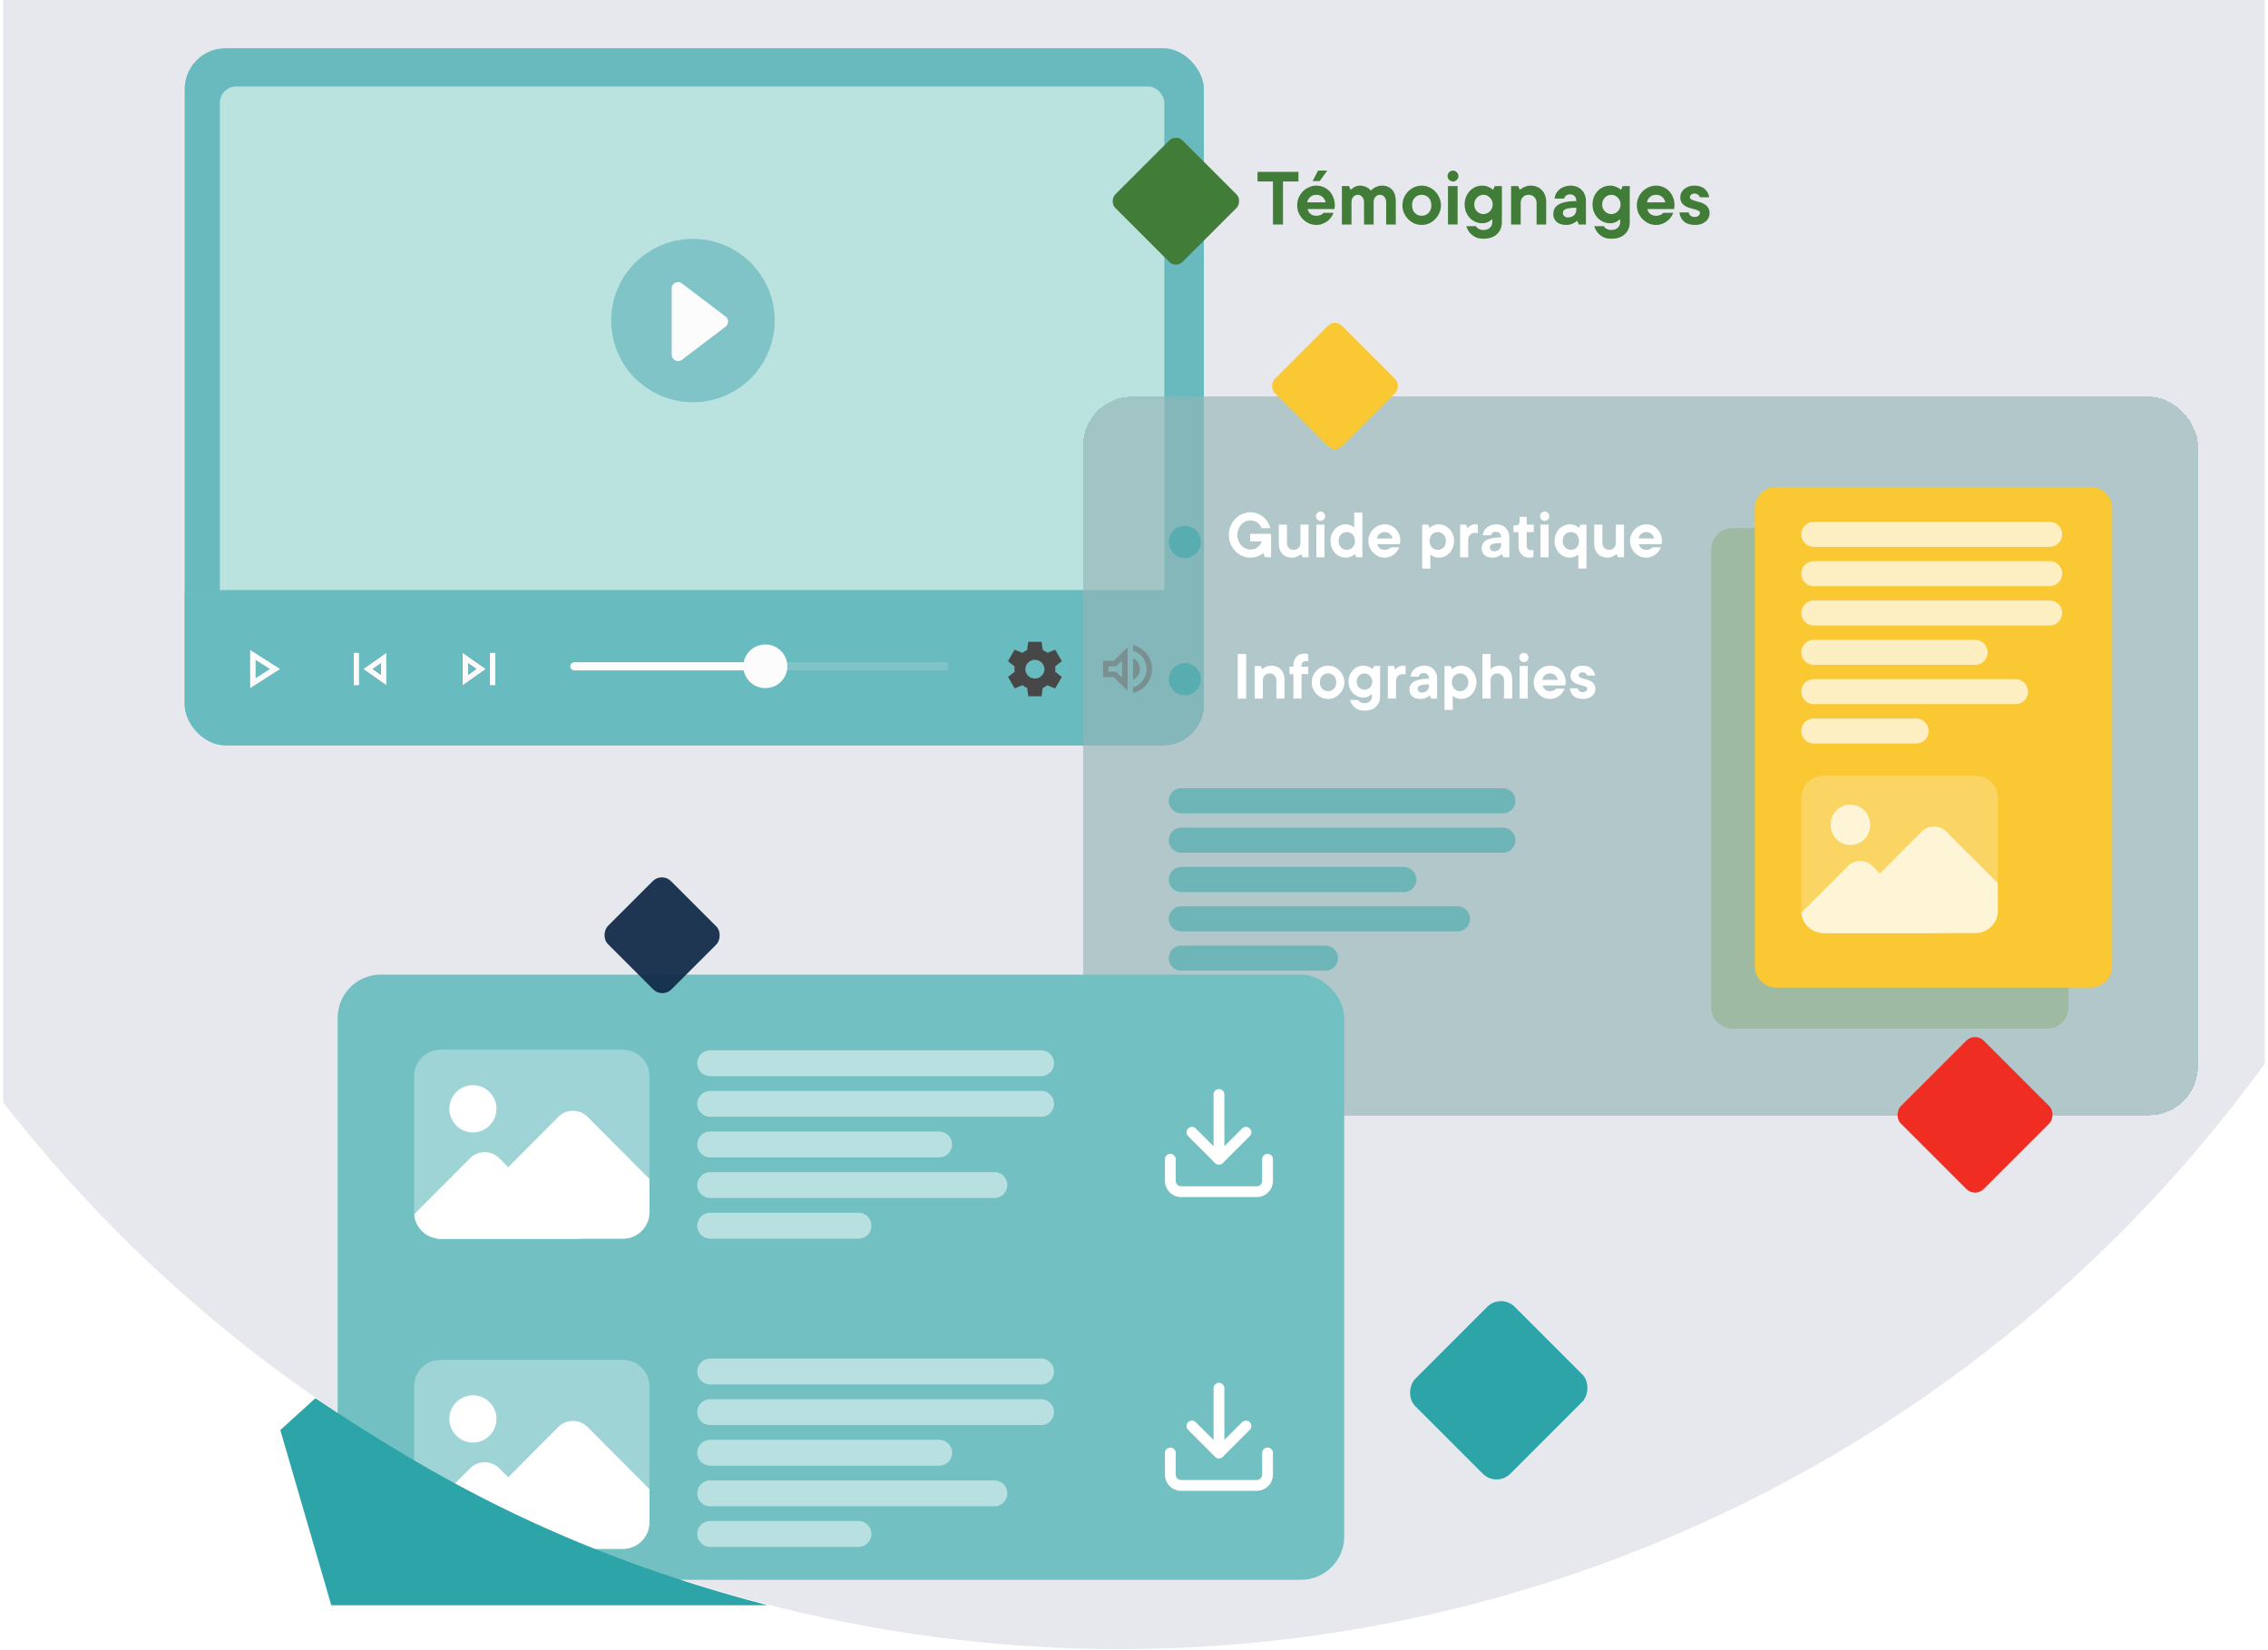 <svg width="356" height="259" viewBox="0 0 356 259" fill="none" xmlns="http://www.w3.org/2000/svg"><g clip-path="url(#a)"><ellipse cx="175.706" cy="34.629" rx="222.706" ry="224.256" fill="#E7E8EE"/><g clip-path="url(#b)" opacity=".88"><rect x="29" y="7.58" width="159.965" height="109.416" rx="6.399" fill="#73C0C3"/><rect x="29" y="7.58" width="159.965" height="109.416" rx="6.399" fill="#2DA4A8" fill-opacity=".4"/><rect x="34.508" y="13.572" width="148.256" height="87.384" rx="2.559" fill="#B4E1DC"/><path d="M29 92.634h159.965v24.362H29V92.634Z" fill="#57B5B8"/><path d="M173.141 103.746v2.565h1.71l2.139 2.137v-6.839l-2.139 2.137h-1.71Zm2.994-.072v2.709l-.929-.927h-1.21v-.855h1.21l.929-.927Zm2.78 1.355c0-.757-.437-1.407-1.07-1.723v3.441a1.913 1.913 0 0 0 1.07-1.718Zm-1.07-3.749v.881a2.993 2.993 0 0 1 0 5.735v.881a3.845 3.845 0 0 0 0-7.497Zm-12.218 4.172-.005.008c.018-.141.035-.286.035-.431 0-.146-.013-.283-.03-.424l.004.009 1.044-.821-1.04-1.803-1.227.496.004.004a3.306 3.306 0 0 0-.731-.428h.004l-.197-1.307h-2.083l-.188 1.312h.004a3.264 3.264 0 0 0-.731.427l.004-.004-1.232-.5-1.043 1.803 1.043.821.005-.009a2.936 2.936 0 0 0 .004.855l-.004-.008-.899.705-.141.111 1.04 1.795 1.231-.491-.008-.017c.227.175.47.32.74.431h-.013l.192 1.317h2.075s.013-.077.026-.18l.162-1.132h-.004a3.34 3.34 0 0 0 .74-.432l-.009.017 1.232.491 1.039-1.795s-.06-.051-.141-.111l-.902-.709Zm-3.182 1.072a1.498 1.498 0 0 1-1.497-1.495 1.498 1.498 0 0 1 2.994 0c0 .824-.672 1.495-1.497 1.495Z" fill="#323232"/><path d="M55.516 102.464h.855v5.129h-.855v-5.129Zm1.497 2.565 3.635 2.564v-5.129l-3.635 2.565Zm2.78.914-1.296-.914 1.296-.915v1.829Zm12.832 1.651 3.636-2.565-3.636-2.564v5.129Zm.855-3.479 1.296.914-1.296.915v-1.829Zm3.422-1.65h.856v5.129h-.856v-5.129Z" fill="#0F2846"/><path d="M55.516 102.464h.855v5.129h-.855v-5.129Zm1.497 2.565 3.635 2.564v-5.129l-3.635 2.565Zm2.78.914-1.296-.914 1.296-.915v1.829Zm12.832 1.651 3.636-2.565-3.636-2.564v5.129Zm.855-3.479 1.296.914-1.296.915v-1.829Zm3.422-1.65h.856v5.129h-.856v-5.129Z" fill="#fff"/><path d="M121.6 50.32c0 7.082-5.744 12.823-12.831 12.823s-12.832-5.74-12.832-12.822c0-7.082 5.745-12.822 12.832-12.822 7.087 0 12.831 5.74 12.831 12.822Z" fill="#73C0C3"/><path d="M113.886 49.691a.998.998 0 0 1 0 1.591l-6.846 5.197a1 1 0 0 1-1.604-.795V45.29a1 1 0 0 1 1.604-.796l6.846 5.197Zm-73.765 53.901 2.254 1.436-2.254 1.436v-2.872Zm-.855-1.555v5.983l4.705-2.992-4.705-2.991Z" fill="#fff"/><path fill-rule="evenodd" clip-rule="evenodd" d="M89.523 104.601c0-.354.288-.641.642-.641h58.597v1.282H90.165a.641.641 0 0 1-.642-.641Z" fill="#73C0C3"/><path fill-rule="evenodd" clip-rule="evenodd" d="M116.743 103.96H90.165a.641.641 0 1 0 0 1.282h26.578a3.424 3.424 0 0 0 3.362 2.779 3.42 3.42 0 1 0 0-6.839 3.422 3.422 0 0 0-3.362 2.778Z" fill="#fff"/></g><g filter="url(#c)"><rect x="170" y="61" width="175" height="112.829" rx="7.675" fill="#94B6B7" fill-opacity=".65" shape-rendering="crispEdges"/><path opacity=".5" d="M268.594 84.993a3.366 3.366 0 0 1 3.365-3.368h49.359a3.366 3.366 0 0 1 3.365 3.368v71.852a3.366 3.366 0 0 1-3.365 3.368h-49.359a3.366 3.366 0 0 1-3.365-3.368V84.993Z" fill="#8CAF7D"/><path d="M275.445 78.547a3.367 3.367 0 0 1 3.366-3.368h49.359a3.367 3.367 0 0 1 3.365 3.368V150.4a3.367 3.367 0 0 1-3.365 3.368h-49.359a3.367 3.367 0 0 1-3.366-3.368V78.547Z" fill="#FAC832"/><path d="M282.742 82.612c0-1.085.879-1.964 1.963-1.964h37.02a1.964 1.964 0 0 1 0 3.929h-37.02a1.964 1.964 0 0 1-1.963-1.965Zm0 6.175c0-1.085.879-1.964 1.963-1.964h37.02a1.964 1.964 0 0 1 0 3.929h-37.02a1.964 1.964 0 0 1-1.963-1.965Zm0 6.175c0-1.085.879-1.965 1.963-1.965h37.02a1.964 1.964 0 0 1 0 3.93h-37.02a1.964 1.964 0 0 1-1.963-1.965Zm0 6.175c0-1.085.879-1.965 1.963-1.965h25.321a1.964 1.964 0 0 1 0 3.929h-25.321a1.963 1.963 0 0 1-1.963-1.964Zm0 6.174c0-1.085.879-1.965 1.963-1.965h31.658a1.964 1.964 0 0 1 0 3.93h-31.658a1.964 1.964 0 0 1-1.963-1.965Zm0 6.175c0-1.085.879-1.965 1.963-1.965h16.059c1.085 0 1.963.88 1.963 1.965a1.964 1.964 0 0 1-1.963 1.965h-16.059a1.964 1.964 0 0 1-1.963-1.965Z" opacity=".7" fill="#fff"/><path d="M183.461 124.45c0-1.085.879-1.964 1.963-1.964h50.481a1.963 1.963 0 0 1 0 3.929h-50.481a1.964 1.964 0 0 1-1.963-1.965Zm0 6.176c0-1.086.879-1.965 1.963-1.965h50.481a1.964 1.964 0 0 1 0 3.929h-50.481a1.963 1.963 0 0 1-1.963-1.964Zm0 6.174c0-1.085.879-1.965 1.963-1.965h34.936a1.964 1.964 0 0 1 0 3.93h-34.936a1.964 1.964 0 0 1-1.963-1.965Zm0 6.175c0-1.085.879-1.965 1.963-1.965h43.356a1.964 1.964 0 0 1 0 3.93h-43.356a1.964 1.964 0 0 1-1.963-1.965Zm0 6.174c0-1.085.879-1.964 1.963-1.964h22.63a1.963 1.963 0 0 1 0 3.929h-22.63a1.964 1.964 0 0 1-1.963-1.965Zm5.048-65.339a2.525 2.525 0 1 1-2.524-2.526 2.525 2.525 0 0 1 2.524 2.526Zm0 21.552a2.525 2.525 0 1 1-2.524-2.526 2.525 2.525 0 0 1 2.524 2.526Z" opacity=".5" fill="#2DA4A8"/><g opacity=".8" fill="#fff"><path opacity=".3" d="M313.591 123.975v17.753a3.476 3.476 0 0 1-3.47 3.473h-23.908c-.154 0-.309-.015-.448-.031a3.452 3.452 0 0 1-3.007-3.164c-.016-.093-.016-.186-.016-.278v-17.753a3.477 3.477 0 0 1 3.471-3.473h23.908a3.476 3.476 0 0 1 3.47 3.473Z"/><path d="M293.537 128.221a3.086 3.086 0 1 1-6.17 0 3.086 3.086 0 1 1 6.17 0Zm20.055 9.169v4.338a3.477 3.477 0 0 1-3.471 3.473h-23.908c-.154 0-.308-.015-.447-.031l15.887-15.9a2.718 2.718 0 0 1 3.825 0l8.114 8.12Z"/><path d="M304.429 145.201h-18.216c-.154 0-.309-.015-.448-.031a3.452 3.452 0 0 1-3.007-3.164l7.326-7.333a2.72 2.72 0 0 1 3.826 0l10.519 10.528Z"/></g><path d="M194.285 101.395h1.334v7.003h-1.334v-7.003Zm2.668 1.89h.945l.222.5c.126-.104.264-.196.412-.278a3.15 3.15 0 0 1 .444-.189c.178-.059.375-.089.59-.089.303 0 .581.052.833.156.252.096.467.241.645.433.185.186.326.412.423.678.103.267.155.567.155.901v3.001h-1.278v-2.834c0-.334-.1-.601-.3-.801a.986.986 0 0 0-.756-.311 1.02 1.02 0 0 0-.767.311c-.193.2-.289.467-.289.801v2.834h-1.279v-5.113Zm6.063 1.278h-.611v-1.167h.611v-.222c0-.275.041-.523.122-.745.089-.23.208-.426.356-.59.156-.163.337-.285.545-.366.215-.089.448-.134.7-.134.082 0 .16.008.234.022.074.008.141.019.2.034.067.022.126.041.178.055v1.112l-.089-.022a1.406 1.406 0 0 0-.1-.022.724.724 0 0 0-.145-.011c-.222 0-.4.066-.533.2-.126.126-.189.3-.189.522v.167h1.056v1.167h-1.056v3.835h-1.279v-3.835Zm5.444 3.891a2.49 2.49 0 0 1-.989-.2 2.815 2.815 0 0 1-.812-.567 2.863 2.863 0 0 1-.556-.823 2.623 2.623 0 0 1-.2-1.022c0-.364.067-.701.2-1.012.141-.319.326-.597.556-.834.237-.237.508-.422.812-.556.311-.14.641-.211.989-.211s.674.071.978.211c.312.134.582.319.812.556.237.237.422.515.556.834.14.311.211.648.211 1.012 0 .363-.071.704-.211 1.022a2.606 2.606 0 0 1-.556.823c-.23.237-.5.426-.812.567-.304.133-.63.2-.978.2Zm0-1.223c.363 0 .667-.126.912-.378.244-.252.366-.589.366-1.011 0-.423-.122-.76-.366-1.012a1.22 1.22 0 0 0-.912-.378 1.22 1.22 0 0 0-.912.378c-.244.252-.366.589-.366 1.012 0 .422.122.759.366 1.011.245.252.549.378.912.378Zm5.72 3.057c-.474 0-.86-.085-1.156-.255a2.478 2.478 0 0 1-.689-.578 2.55 2.55 0 0 1-.434-.834h1.278a.87.87 0 0 0 .212.255 1.26 1.26 0 0 0 .789.245c.363 0 .648-.1.856-.3a.986.986 0 0 0 .311-.756v-.389a1.906 1.906 0 0 1-.356.278 2.214 2.214 0 0 1-.422.2 1.826 1.826 0 0 1-.556.078c-.319 0-.622-.063-.911-.189-.282-.126-.53-.3-.745-.523a2.572 2.572 0 0 1-.5-.789 2.72 2.72 0 0 1-.178-1.001c0-.363.059-.696.178-1 .125-.304.292-.567.5-.789.215-.223.463-.397.745-.523.289-.126.592-.189.911-.189.223 0 .423.03.6.089.178.059.33.122.456.189.141.082.271.174.389.278l.223-.5h.945v4.78c0 .667-.215 1.204-.645 1.612-.423.407-1.023.611-1.801.611Zm0-3.279c.163 0 .319-.034.467-.1.148-.067.278-.156.389-.267.111-.119.2-.256.267-.411.066-.156.1-.323.1-.501a1.272 1.272 0 0 0-.367-.9 1.206 1.206 0 0 0-.389-.278 1.12 1.12 0 0 0-.467-.1c-.171 0-.33.033-.478.1a1.206 1.206 0 0 0-.389.278c-.111.111-.2.244-.267.4a1.403 1.403 0 0 0-.089.5c0 .178.03.345.089.501.067.155.156.292.267.411.111.111.241.2.389.267.148.066.307.1.478.1Zm3.672-3.724h.944l.223.556c.089-.112.196-.212.322-.301a1.54 1.54 0 0 1 .378-.211 1.311 1.311 0 0 1 .678-.089l.123.022.111.023v1.334c-.037-.008-.078-.015-.123-.023a2.992 2.992 0 0 0-.144-.022 1.336 1.336 0 0 0-.178-.011c-.311 0-.567.104-.767.311-.193.2-.289.467-.289.801v2.723h-1.278v-5.113Zm5.115 5.169c-.555 0-.982-.133-1.278-.4a1.364 1.364 0 0 1-.445-1.045c0-.252.049-.482.145-.689.104-.215.274-.397.511-.545.237-.156.549-.274.934-.356.393-.089.882-.133 1.467-.133 0-.282-.077-.501-.233-.656-.148-.156-.348-.234-.6-.234a.831.831 0 0 0-.412.089c-.096.06-.174.123-.233.189a.641.641 0 0 0-.133.278h-1.279c.03-.237.096-.459.2-.667.111-.207.26-.389.445-.545.185-.155.404-.277.656-.366.259-.097.548-.145.867-.145.289 0 .556.052.8.156.245.096.456.233.634.411.178.178.315.389.411.634.104.244.156.511.156.8v3.168h-.945l-.222-.5a2.384 2.384 0 0 1-.845.478 2.14 2.14 0 0 1-.601.078Zm.223-1c.333 0 .6-.097.8-.29.208-.2.311-.455.311-.767v-.222c-.377 0-.681.019-.911.056a1.72 1.72 0 0 0-.545.144.517.517 0 0 0-.256.223.662.662 0 0 0-.066.3c0 .14.063.27.189.389a.696.696 0 0 0 .478.167Zm3.553-4.169h.945l.222.5a1.94 1.94 0 0 1 .389-.278c.126-.067.278-.13.456-.189a2.157 2.157 0 0 1 1.512.111c.289.126.541.308.756.545.222.23.396.504.522.823.134.318.2.667.2 1.045 0 .378-.066.726-.2 1.045-.126.318-.3.596-.522.833-.215.23-.467.412-.756.545a2.258 2.258 0 0 1-.912.189c-.215 0-.404-.026-.567-.078a3.125 3.125 0 0 1-.411-.167 1.844 1.844 0 0 1-.356-.255v2.223h-1.278v-6.892Zm2.446 3.946c.363 0 .667-.126.911-.378.245-.252.367-.589.367-1.011 0-.423-.122-.76-.367-1.012a1.217 1.217 0 0 0-.911-.378 1.22 1.22 0 0 0-.912.378c-.245.252-.367.589-.367 1.012 0 .422.122.759.367 1.011.245.252.548.378.912.378Zm3.503-5.836h1.279v2.39c.096-.104.211-.196.344-.278a2.55 2.55 0 0 1 .445-.189c.185-.059.404-.089.656-.089.274 0 .53.052.767.156.244.096.452.241.622.433.171.186.304.412.401.678.103.267.155.567.155.901v3.001h-1.278v-2.834c0-.334-.1-.601-.3-.801a.986.986 0 0 0-.756-.311 1.02 1.02 0 0 0-.767.311c-.193.2-.289.467-.289.801v2.834h-1.279v-7.003Zm5.841 1.89h1.278v5.113h-1.278v-5.113Zm.667-.612a.722.722 0 0 1-.723-.722c0-.193.071-.36.211-.501a.706.706 0 0 1 .512-.222c.193 0 .359.074.5.222a.67.67 0 0 1 .222.501.703.703 0 0 1-.222.511.682.682 0 0 1-.5.211Zm4.109 5.781c-.349 0-.678-.067-.99-.2a2.81 2.81 0 0 1-.811-.567 2.863 2.863 0 0 1-.556-.823 2.623 2.623 0 0 1-.2-1.022c0-.364.067-.701.2-1.012.141-.319.326-.597.556-.834.237-.237.507-.422.811-.556.312-.14.641-.211.99-.211.333 0 .648.063.945.189a2.36 2.36 0 0 1 1.3 1.367c.134.319.2.671.2 1.057 0 .059-.003.118-.011.177l-.022.156-.022.167h-3.558c.06.252.186.463.378.633.193.171.456.256.79.256.17 0 .311-.018.422-.055.119-.037.219-.082.3-.134a.985.985 0 0 0 .223-.2h1.334a2.217 2.217 0 0 1-.312.578c-.133.193-.3.367-.5.523-.193.148-.415.27-.667.367a2.168 2.168 0 0 1-.8.144Zm1.223-3.002a1.296 1.296 0 0 0-.412-.711c-.207-.193-.478-.289-.811-.289-.334 0-.608.096-.823.289-.207.193-.341.43-.4.711h2.446Zm3.999 3.002c-.667 0-1.175-.152-1.523-.456-.341-.304-.537-.708-.589-1.212h1.223a.733.733 0 0 0 .244.434c.134.119.312.178.534.178.222 0 .396-.056.522-.167.134-.118.2-.248.2-.389 0-.119-.066-.211-.2-.278a2.307 2.307 0 0 0-.478-.178 15.895 15.895 0 0 0-.633-.178 2.55 2.55 0 0 1-.623-.255 1.75 1.75 0 0 1-.489-.445c-.126-.185-.189-.426-.189-.723 0-.207.041-.403.122-.589.089-.192.215-.359.378-.5.163-.141.356-.252.578-.333.223-.089.475-.134.756-.134.615 0 1.086.148 1.412.445.334.296.53.667.589 1.111h-1.223c-.029-.111-.111-.222-.244-.333a.696.696 0 0 0-.478-.167c-.193 0-.345.048-.456.145a.465.465 0 0 0-.156.355c0 .119.063.212.189.278.134.067.297.13.49.189.192.052.4.112.622.178.23.06.441.148.634.267.192.119.352.274.478.467.133.185.2.43.2.734a1.418 1.418 0 0 1-.511 1.089 1.978 1.978 0 0 1-.601.345 2.33 2.33 0 0 1-.778.122Zm-52.244-22.185c-.46 0-.897-.09-1.312-.267a3.535 3.535 0 0 1-1.078-.756 3.92 3.92 0 0 1-.734-1.134 3.625 3.625 0 0 1-.267-1.4c0-.498.089-.96.267-1.39.185-.438.43-.816.734-1.134.311-.326.67-.579 1.078-.756a3.181 3.181 0 0 1 1.312-.278c.4 0 .77.07 1.111.21.349.134.656.316.923.546.267.222.493.485.678.789.185.304.319.623.4.956h-1.389a1.549 1.549 0 0 0-.211-.445 1.538 1.538 0 0 0-.367-.389 1.562 1.562 0 0 0-.501-.278 1.777 1.777 0 0 0-.644-.11c-.282 0-.549.055-.801.166a1.94 1.94 0 0 0-.645.478 2.409 2.409 0 0 0-.611 1.634c0 .334.056.641.167.923.111.274.259.515.444.722.186.2.401.356.645.467.252.112.519.167.801.167.348 0 .637-.063.867-.189a1.96 1.96 0 0 0 .544-.445 2.29 2.29 0 0 0 .367-.644h-1.834v-1.168h3.28v3.669h-.945l-.278-.667c-.163.14-.345.263-.545.367-.171.089-.378.17-.623.244a2.868 2.868 0 0 1-.833.112Zm6.5 0c-.304 0-.582-.049-.834-.145a1.984 1.984 0 0 1-.656-.434 2.159 2.159 0 0 1-.423-.689 2.648 2.648 0 0 1-.144-.9v-3.002h1.278v2.835c0 .333.097.604.289.812.2.2.456.3.767.3.312 0 .564-.1.756-.3.201-.208.301-.479.301-.812v-2.835h1.278v5.114h-.945l-.222-.5a2.64 2.64 0 0 1-.412.278c-.126.074-.278.14-.455.2a2.063 2.063 0 0 1-.578.078Zm3.838-5.17h1.278v5.114h-1.278v-5.114Zm.667-.611a.72.72 0 0 1-.723-.723c0-.193.071-.36.212-.5a.701.701 0 0 1 .511-.222c.193 0 .359.074.5.222.148.14.222.307.222.5a.703.703 0 0 1-.222.511.683.683 0 0 1-.5.212Zm3.942 5.78c-.319 0-.622-.063-.912-.189a2.549 2.549 0 0 1-.767-.544 2.881 2.881 0 0 1-.522-.834 2.817 2.817 0 0 1-.189-1.045c0-.378.063-.726.189-1.045.133-.319.307-.593.522-.823.223-.237.478-.418.767-.544.29-.134.593-.2.912-.2.208 0 .393.03.556.088.163.052.304.108.422.167.134.074.252.156.356.245v-2.335h1.279v7.004h-.945l-.223-.5a2.397 2.397 0 0 1-.845.478 2.146 2.146 0 0 1-.6.078Zm.167-1.222c.363 0 .667-.126.911-.378.245-.252.367-.59.367-1.012 0-.422-.122-.76-.367-1.012a1.217 1.217 0 0 0-.911-.378 1.22 1.22 0 0 0-.912.378c-.244.252-.367.59-.367 1.012 0 .422.123.76.367 1.012.245.252.549.378.912.378Zm5.949 1.222c-.348 0-.678-.066-.989-.2a2.807 2.807 0 0 1-.812-.567 2.873 2.873 0 0 1-.556-.822c-.133-.319-.2-.66-.2-1.023 0-.363.067-.7.2-1.012.141-.318.326-.596.556-.833.237-.238.508-.423.812-.556.311-.141.641-.211.989-.211a2.387 2.387 0 0 1 1.723.722c.223.23.397.508.523.834.133.319.2.67.2 1.056 0 .06-.004.119-.011.178l-.023.156a4.887 4.887 0 0 1-.022.166h-3.557c.059.252.185.463.378.634.192.17.456.256.789.256a1.35 1.35 0 0 0 .723-.19.963.963 0 0 0 .222-.2h1.334c-.067.193-.17.386-.311.579-.134.192-.3.367-.501.522-.192.148-.415.27-.667.367a2.162 2.162 0 0 1-.8.145Zm1.223-3.001a1.287 1.287 0 0 0-.411-.712c-.208-.192-.478-.289-.812-.289-.333 0-.608.097-.823.29a1.32 1.32 0 0 0-.4.71h2.446Zm4.662-2.168h.945l.222.5a1.98 1.98 0 0 1 .389-.278c.126-.066.278-.13.456-.189s.378-.088.601-.088c.318 0 .622.066.911.2.289.126.541.307.756.544.222.23.397.504.523.823.133.319.2.667.2 1.045 0 .378-.067.726-.2 1.045a2.614 2.614 0 0 1-.523.834c-.215.23-.467.411-.756.544a2.256 2.256 0 0 1-.911.19c-.215 0-.404-.026-.567-.078a3.17 3.17 0 0 1-.412-.167 1.834 1.834 0 0 1-.356-.256v2.224h-1.278v-6.893Zm2.446 3.947c.363 0 .667-.126.911-.378.245-.252.367-.59.367-1.012 0-.422-.122-.76-.367-1.012a1.217 1.217 0 0 0-.911-.378 1.22 1.22 0 0 0-.912.378c-.244.252-.367.59-.367 1.012 0 .422.123.76.367 1.012.245.252.549.378.912.378Zm3.503-3.947h.945l.223.556a1.57 1.57 0 0 1 .322-.3c.104-.082.23-.152.378-.211a1.315 1.315 0 0 1 .8-.067l.112.022v1.334a3.86 3.86 0 0 0-.267-.044 1.271 1.271 0 0 0-.178-.011 1.02 1.02 0 0 0-.767.31c-.193.2-.289.468-.289.801v2.724h-1.279v-5.114Zm5.116 5.17c-.556 0-.982-.134-1.278-.4a1.36 1.36 0 0 1-.445-1.046c0-.252.048-.481.145-.689a1.32 1.32 0 0 1 .511-.545c.237-.155.548-.274.934-.355.393-.09.882-.134 1.467-.134 0-.281-.078-.5-.233-.656-.148-.155-.349-.233-.601-.233a.83.83 0 0 0-.411.089 1.018 1.018 0 0 0-.233.189.654.654 0 0 0-.134.278h-1.278c.03-.237.096-.46.2-.667.111-.208.259-.39.445-.545.185-.156.404-.278.656-.367a2.47 2.47 0 0 1 .867-.144c.289 0 .555.051.8.155a1.829 1.829 0 0 1 1.045 1.045c.104.245.156.511.156.8v3.169h-.945l-.223-.5a2.414 2.414 0 0 1-.844.478 2.148 2.148 0 0 1-.601.078Zm.223-1.001c.333 0 .6-.096.8-.29.207-.2.311-.455.311-.766v-.222c-.378 0-.682.018-.911.055-.23.03-.412.078-.545.145a.518.518 0 0 0-.256.222.667.667 0 0 0-.066.3c0 .14.063.27.189.39a.695.695 0 0 0 .478.166Zm5.556 1c-.252 0-.485-.04-.7-.122a1.635 1.635 0 0 1-.545-.378 1.902 1.902 0 0 1-.356-.578 2.198 2.198 0 0 1-.122-.756v-2.168h-.778V81.21h.333c.408 0 .612-.203.612-.611v-.723h1.112V81.1h1.111v1.167h-1.111v2.113c0 .222.063.4.189.533.133.126.311.19.533.19h.145a2.3 2.3 0 0 0 .1-.023.459.459 0 0 0 .089-.033v1.111a.957.957 0 0 1-.178.056 1.545 1.545 0 0 1-.434.056Zm1.72-5.169h1.279v5.114h-1.279v-5.114Zm.667-.611a.72.72 0 0 1-.722-.723c0-.193.07-.36.211-.5a.703.703 0 0 1 .511-.222.67.67 0 0 1 .501.222c.148.14.222.307.222.5a.703.703 0 0 1-.222.511.685.685 0 0 1-.501.212Zm5.277 5.28a1.834 1.834 0 0 1-.356.256c-.119.06-.26.115-.423.167a1.832 1.832 0 0 1-.556.078c-.318 0-.622-.064-.911-.19a2.537 2.537 0 0 1-.767-.544 2.905 2.905 0 0 1-.523-.834 2.817 2.817 0 0 1-.189-1.045c0-.378.063-.726.189-1.045a2.75 2.75 0 0 1 .523-.823c.222-.237.478-.418.767-.544a2.15 2.15 0 0 1 1.512-.112c.178.06.33.123.456.19.14.081.27.174.389.277l.222-.5h.945v6.893h-1.278v-2.224Zm-1.168-.722c.363 0 .667-.126.912-.378.244-.252.367-.59.367-1.012 0-.422-.123-.76-.367-1.012a1.22 1.22 0 0 0-.912-.378c-.363 0-.667.126-.911.378-.245.252-.367.59-.367 1.012 0 .422.122.76.367 1.012.244.252.548.378.911.378Zm5.727 1.222c-.304 0-.582-.048-.834-.144a1.994 1.994 0 0 1-.656-.434 2.174 2.174 0 0 1-.422-.689 2.648 2.648 0 0 1-.144-.9v-3.002h1.278v2.835c0 .333.096.604.289.812.2.2.456.3.767.3s.563-.1.756-.3c.2-.208.3-.479.3-.812v-2.835h1.279v5.114h-.945l-.223-.5a2.678 2.678 0 0 1-.867.478 2.05 2.05 0 0 1-.578.078Zm6.117 0c-.348 0-.678-.066-.989-.2a2.802 2.802 0 0 1-.811-.567 2.873 2.873 0 0 1-.556-.822 2.61 2.61 0 0 1-.2-1.023c0-.363.066-.7.2-1.012.141-.318.326-.596.556-.833.237-.238.507-.423.811-.556.311-.141.641-.211.989-.211a2.387 2.387 0 0 1 1.724.722c.222.23.396.508.522.834.133.319.2.67.2 1.056 0 .06-.004.119-.011.178l-.022.156-.022.166h-3.558c.059.252.185.463.378.634.193.17.456.256.789.256a1.358 1.358 0 0 0 .723-.189.963.963 0 0 0 .222-.2h1.334c-.066.192-.17.385-.311.578-.133.192-.3.367-.5.522-.193.148-.415.27-.667.367a2.167 2.167 0 0 1-.801.145Zm1.223-3.001a1.287 1.287 0 0 0-.411-.712c-.208-.192-.478-.289-.812-.289-.333 0-.607.097-.822.29-.208.192-.341.43-.4.71h2.445Z" fill="#fff"/></g><rect x="310.016" y="162" width="18.4" height="18.4" rx="1.926" transform="rotate(45 310.016 162)" fill="#F02D23"/><path d="M199.811 28.488h-2.427v-1.509h6.429v1.509h-2.427v6.756h-1.575v-6.756Zm6.822 6.822c-.411 0-.801-.079-1.168-.236a3.327 3.327 0 0 1-.958-.67 3.41 3.41 0 0 1-.656-.97 3.101 3.101 0 0 1-.236-1.207c0-.429.079-.827.236-1.194a3.36 3.36 0 0 1 .656-.984c.28-.28.6-.498.958-.656a2.8 2.8 0 0 1 1.168-.25 2.818 2.818 0 0 1 2.033.854c.263.27.468.599.617.983.157.377.236.792.236 1.247 0 .07-.005.14-.013.21l-.026.183-.027.197h-4.198c.07.297.219.547.446.748.228.201.538.302.932.302a1.588 1.588 0 0 0 .852-.223 1.15 1.15 0 0 0 .263-.236h1.574a2.621 2.621 0 0 1-.367.682 2.801 2.801 0 0 1-.591.616c-.227.175-.489.32-.787.433a2.55 2.55 0 0 1-.944.17Zm1.443-3.542a1.52 1.52 0 0 0-.486-.84c-.245-.227-.564-.341-.957-.341-.394 0-.717.114-.971.341a1.554 1.554 0 0 0-.472.84h2.886Zm-1.181-4.986h1.443l-1.181 1.64h-1.115l.853-1.64Zm3.736 2.427h1.115l.262.59c.123-.122.258-.231.407-.327.123-.079.271-.153.446-.223s.372-.105.591-.105c.306 0 .568.044.787.131.218.079.398.166.538.262.157.114.284.245.38.394.14-.149.302-.28.485-.394a3.13 3.13 0 0 1 .564-.262 1.93 1.93 0 0 1 .722-.131c.656 0 1.181.21 1.574.63.394.42.591 1.04.591 1.862v3.608h-1.509v-3.476c0-.368-.101-.656-.302-.866a.896.896 0 0 0-.682-.315.937.937 0 0 0-.695.315c-.193.21-.289.498-.289.866v3.476h-1.509v-3.476c0-.368-.1-.656-.301-.866a.898.898 0 0 0-.682-.315.937.937 0 0 0-.696.315c-.192.21-.288.498-.288.866v3.476h-1.509V29.21Zm12.529 6.1a2.94 2.94 0 0 1-1.168-.235 3.313 3.313 0 0 1-.958-.67 3.41 3.41 0 0 1-.656-.97 3.101 3.101 0 0 1-.236-1.207c0-.429.079-.827.236-1.194a3.36 3.36 0 0 1 .656-.984c.28-.28.599-.498.958-.656a2.8 2.8 0 0 1 1.168-.25c.411 0 .795.084 1.154.25.367.157.687.376.958.656.28.28.498.608.656.984.166.367.249.765.249 1.194 0 .428-.083.83-.249 1.207a3.077 3.077 0 0 1-.656.97 3.1 3.1 0 0 1-.958.67 2.84 2.84 0 0 1-1.154.236Zm0-1.442c.428 0 .787-.149 1.075-.446.289-.298.433-.696.433-1.194 0-.499-.144-.897-.433-1.194a1.437 1.437 0 0 0-1.075-.446c-.429 0-.788.149-1.076.446-.289.297-.433.695-.433 1.194 0 .498.144.896.433 1.194.288.297.647.446 1.076.446Zm4.126-4.658h1.509v6.035h-1.509V29.21Zm.787-.721a.85.85 0 0 1-.853-.853c0-.227.083-.424.25-.59a.829.829 0 0 1 .603-.263c.227 0 .424.088.59.263a.788.788 0 0 1 .263.59.83.83 0 0 1-.263.604.806.806 0 0 1-.59.249Zm4.783 8.986c-.559 0-1.014-.1-1.364-.301a2.899 2.899 0 0 1-.813-.683 3.008 3.008 0 0 1-.512-.983h1.509c.061.113.144.214.249.301a1.492 1.492 0 0 0 .931.289c.429 0 .766-.118 1.011-.354.244-.228.367-.525.367-.892v-.46a2.284 2.284 0 0 1-.42.328c-.14.088-.306.167-.498.236a2.169 2.169 0 0 1-.656.092 2.66 2.66 0 0 1-1.076-.223 2.79 2.79 0 0 1-.879-.616 3.06 3.06 0 0 1-.59-.932 3.22 3.22 0 0 1-.21-1.18c0-.429.07-.823.21-1.181.148-.359.345-.67.59-.932a2.79 2.79 0 0 1 .879-.616 2.66 2.66 0 0 1 1.076-.223c.262 0 .498.035.708.105.21.07.389.144.538.223.166.096.319.205.459.328l.262-.59h1.116v5.64c0 .788-.254 1.422-.761 1.903-.499.48-1.207.721-2.126.721Zm0-3.87c.193 0 .376-.04.551-.118.175-.078.328-.183.46-.315a1.64 1.64 0 0 0 .314-.485c.079-.184.118-.38.118-.59 0-.21-.039-.407-.118-.59a1.479 1.479 0 0 0-.314-.473 1.436 1.436 0 0 0-.46-.328 1.325 1.325 0 0 0-.551-.118c-.201 0-.389.04-.564.118a1.421 1.421 0 0 0-.459.328 1.498 1.498 0 0 0-.315.472c-.07.184-.105.38-.105.59 0 .21.035.407.105.59.079.185.184.346.315.486.131.132.284.236.459.315.175.079.363.118.564.118Zm4.333-4.395h1.115l.263.59c.148-.122.31-.231.485-.327.149-.079.324-.153.525-.223.21-.07.442-.105.695-.105.359 0 .687.061.984.184.298.113.551.284.761.511.219.219.385.486.499.8.122.315.183.67.183 1.063v3.542h-1.508V31.9c0-.394-.119-.709-.355-.945-.227-.245-.524-.367-.892-.367-.367 0-.669.122-.905.367-.227.236-.341.551-.341.945v3.345h-1.509V29.21Zm8.664 6.1c-.656 0-1.159-.157-1.509-.471-.35-.324-.525-.735-.525-1.234 0-.297.057-.568.171-.813.122-.254.324-.468.603-.643.28-.184.648-.324 1.102-.42.464-.105 1.041-.157 1.732-.157 0-.333-.092-.59-.275-.774-.175-.184-.411-.276-.709-.276a.973.973 0 0 0-.485.105 1.24 1.24 0 0 0-.276.223.768.768 0 0 0-.157.328h-1.509c.035-.28.114-.542.236-.787a2.19 2.19 0 0 1 .525-.643c.219-.183.477-.328.774-.433.306-.113.647-.17 1.023-.17.342 0 .656.061.945.184.289.113.538.275.748.485.21.21.372.459.485.748.123.288.184.603.184.944v3.74h-1.115l-.263-.591a2.813 2.813 0 0 1-.997.564c-.21.061-.446.092-.708.092Zm.262-1.18c.394 0 .709-.114.945-.341.245-.236.367-.538.367-.905v-.263c-.446 0-.804.022-1.076.066a2.045 2.045 0 0 0-.642.17c-.149.07-.25.158-.302.263a.774.774 0 0 0-.079.354c0 .166.075.32.223.46a.822.822 0 0 0 .564.196Zm6.817 3.345c-.56 0-1.014-.1-1.364-.301a2.904 2.904 0 0 1-.814-.683 3.005 3.005 0 0 1-.511-.983h1.508c.062.113.145.214.25.301a1.492 1.492 0 0 0 .931.289c.429 0 .765-.118 1.01-.354.245-.228.368-.525.368-.892v-.46a2.284 2.284 0 0 1-.42.328 2.55 2.55 0 0 1-.499.236 2.16 2.16 0 0 1-.656.092 2.66 2.66 0 0 1-1.075-.223 2.79 2.79 0 0 1-.879-.616 3.081 3.081 0 0 1-.591-.932 3.22 3.22 0 0 1-.21-1.18c0-.429.07-.823.21-1.181.149-.359.346-.67.591-.932a2.79 2.79 0 0 1 .879-.616 2.66 2.66 0 0 1 1.075-.223c.263 0 .499.035.709.105.21.07.389.144.538.223.166.096.319.205.459.328l.262-.59h1.115v5.64c0 .788-.253 1.422-.761 1.903-.498.48-1.207.721-2.125.721Zm0-3.87c.192 0 .376-.04.551-.118.175-.078.328-.183.459-.315.131-.14.236-.301.315-.485.079-.184.118-.38.118-.59a1.498 1.498 0 0 0-.433-1.063 1.421 1.421 0 0 0-.459-.328 1.328 1.328 0 0 0-.551-.118c-.201 0-.389.04-.564.118a1.421 1.421 0 0 0-.459.328 1.498 1.498 0 0 0-.315.472c-.07.184-.105.38-.105.59 0 .21.035.407.105.59.079.185.184.346.315.486.131.132.284.236.459.315.175.079.363.118.564.118Zm7.022 1.706c-.411 0-.8-.079-1.167-.236a3.313 3.313 0 0 1-.958-.67 3.39 3.39 0 0 1-.656-.97 3.101 3.101 0 0 1-.236-1.207c0-.429.079-.827.236-1.194a3.34 3.34 0 0 1 .656-.984c.28-.28.599-.498.958-.656a2.8 2.8 0 0 1 1.167-.25 2.816 2.816 0 0 1 2.034.854c.262.27.468.599.616.983.158.377.237.792.237 1.247 0 .07-.005.14-.014.21l-.026.183-.026.197h-4.198a1.4 1.4 0 0 0 .446.748c.227.201.538.302.931.302a1.595 1.595 0 0 0 .853-.223c.105-.07.192-.15.262-.236h1.575a2.596 2.596 0 0 1-.368.682 2.796 2.796 0 0 1-.59.616c-.227.175-.49.32-.787.433-.289.114-.604.17-.945.17Zm1.443-3.542a1.52 1.52 0 0 0-.485-.84c-.245-.227-.564-.341-.958-.341-.393 0-.717.114-.97.341a1.556 1.556 0 0 0-.473.84h2.886Zm4.72 3.542c-.787 0-1.386-.18-1.797-.538-.402-.359-.634-.835-.695-1.43h1.443a.868.868 0 0 0 .288.511c.158.14.368.21.63.21s.468-.065.617-.196c.157-.14.236-.293.236-.46 0-.14-.079-.249-.236-.327a2.746 2.746 0 0 0-.565-.21c-.227-.07-.476-.14-.747-.21a3.01 3.01 0 0 1-.735-.302 2.07 2.07 0 0 1-.577-.525c-.149-.218-.223-.503-.223-.852 0-.245.048-.477.144-.696.105-.227.254-.424.446-.59a2.19 2.19 0 0 1 .682-.394 2.39 2.39 0 0 1 .892-.157c.726 0 1.282.175 1.667.525.393.35.625.787.695 1.311h-1.443c-.035-.13-.131-.262-.289-.393a.822.822 0 0 0-.564-.197c-.227 0-.407.057-.538.17a.552.552 0 0 0-.184.42c0 .14.075.25.223.328.158.08.35.154.578.224.227.06.472.13.734.21.272.07.521.174.748.314.228.14.416.324.564.551.158.219.236.508.236.866 0 .245-.052.481-.157.709a1.775 1.775 0 0 1-.446.577 2.317 2.317 0 0 1-.708.406 2.743 2.743 0 0 1-.919.145Z" fill="#417D39"/><rect x="184.578" y="21" width="14.962" height="14.962" rx="1.496" transform="rotate(45 184.578 21)" fill="#417D39"/><rect x="53" y="153" width="158" height="95" rx="6.781" fill="#73C0C3"/><path d="M101.943 217.649v21.33c0 2.3-1.866 4.173-4.156 4.173h-28.63c-.186 0-.37-.019-.537-.037a4.141 4.141 0 0 1-3.601-3.802c-.019-.112-.019-.223-.019-.334v-21.33c0-2.3 1.866-4.173 4.156-4.173h28.631c2.29 0 4.156 1.873 4.156 4.173Z" fill="#fff" fill-opacity=".31"/><path d="M77.927 222.75a3.702 3.702 0 0 1-3.694 3.709 3.702 3.702 0 0 1-3.694-3.709 3.702 3.702 0 0 1 3.695-3.71 3.702 3.702 0 0 1 3.694 3.71Zm24.013 11.017v5.212c0 2.3-1.866 4.173-4.156 4.173H69.153c-.185 0-.37-.019-.536-.037l19.026-19.104a3.246 3.246 0 0 1 4.58 0l9.717 9.756Z" fill="#fff"/><path d="M90.968 243.152H69.153c-.185 0-.37-.019-.536-.037a4.141 4.141 0 0 1-3.601-3.802l8.773-8.811a3.246 3.246 0 0 1 4.581 0l12.598 12.65Z" fill="#fff"/><path d="M101.943 168.961v21.33c0 2.3-1.866 4.174-4.156 4.174h-28.63c-.186 0-.37-.019-.537-.038a4.141 4.141 0 0 1-3.601-3.802c-.019-.111-.019-.223-.019-.334v-21.33c0-2.3 1.866-4.173 4.156-4.173h28.631c2.29 0 4.156 1.873 4.156 4.173Z" fill="#fff" fill-opacity=".31"/><path d="M77.927 174.062a3.702 3.702 0 0 1-3.694 3.71 3.702 3.702 0 0 1-3.694-3.71 3.702 3.702 0 0 1 3.695-3.709 3.702 3.702 0 0 1 3.694 3.709Zm24.013 11.017v5.212c0 2.3-1.866 4.174-4.156 4.174H69.153c-.185 0-.37-.019-.536-.038l19.026-19.104a3.246 3.246 0 0 1 4.58 0l9.717 9.756Z" fill="#fff"/><path d="M90.968 194.464H69.153c-.185 0-.37-.019-.536-.037a4.141 4.141 0 0 1-3.601-3.802l8.773-8.811a3.246 3.246 0 0 1 4.581 0l12.598 12.65Z" fill="#fff"/><path d="M109.453 166.91c0-1.12.905-2.028 2.02-2.028h51.952c1.115 0 2.02.908 2.02 2.028a2.025 2.025 0 0 1-2.02 2.029h-51.952a2.025 2.025 0 0 1-2.02-2.029Zm0 6.376c0-1.12.905-2.028 2.02-2.028h51.952c1.115 0 2.02.908 2.02 2.028a2.025 2.025 0 0 1-2.02 2.029h-51.952a2.025 2.025 0 0 1-2.02-2.029Zm0 6.376c0-1.12.905-2.029 2.02-2.029h35.954c1.116 0 2.02.909 2.02 2.029 0 1.12-.904 2.029-2.02 2.029h-35.954a2.025 2.025 0 0 1-2.02-2.029Zm0 6.375c0-1.12.905-2.028 2.02-2.028h44.619c1.116 0 2.021.908 2.021 2.028a2.025 2.025 0 0 1-2.021 2.029h-44.619a2.025 2.025 0 0 1-2.02-2.029Zm0 6.376c0-1.12.905-2.028 2.02-2.028h23.289c1.116 0 2.02.908 2.02 2.028a2.024 2.024 0 0 1-2.02 2.029h-23.289a2.025 2.025 0 0 1-2.02-2.029Zm0 22.895c0-1.12.905-2.029 2.02-2.029h51.952c1.115 0 2.02.909 2.02 2.029 0 1.12-.905 2.029-2.02 2.029h-51.952a2.025 2.025 0 0 1-2.02-2.029Zm0 6.376c0-1.12.905-2.029 2.02-2.029h51.952c1.115 0 2.02.909 2.02 2.029 0 1.12-.905 2.029-2.02 2.029h-51.952a2.025 2.025 0 0 1-2.02-2.029Zm0 6.375c0-1.12.905-2.028 2.02-2.028h35.954c1.116 0 2.02.908 2.02 2.028a2.024 2.024 0 0 1-2.02 2.029h-35.954a2.025 2.025 0 0 1-2.02-2.029Zm0 6.376c0-1.12.905-2.029 2.02-2.029h44.619c1.116 0 2.021.909 2.021 2.029 0 1.12-.905 2.029-2.021 2.029h-44.619a2.025 2.025 0 0 1-2.02-2.029Zm0 6.376c0-1.121.905-2.029 2.02-2.029h23.289c1.116 0 2.02.908 2.02 2.029 0 1.12-.904 2.029-2.02 2.029h-23.289a2.025 2.025 0 0 1-2.02-2.029Z" opacity=".5" fill="#fff"/><path d="M198.961 181.989v3.391a1.697 1.697 0 0 1-1.696 1.695h-11.867a1.698 1.698 0 0 1-1.695-1.695v-3.391m3.391-4.238 4.238 4.238 4.238-4.238m-4.234 4.238v-10.172m7.625 56.284v3.391a1.695 1.695 0 0 1-1.696 1.695h-11.867a1.695 1.695 0 0 1-1.695-1.695v-3.391m3.391-4.238 4.238 4.238 4.238-4.238m-4.234 4.238v-10.172" stroke="#fff" stroke-width="1.695" stroke-linecap="round" stroke-linejoin="round"/><path d="M120.5 252c-32.5-8.5-53-20.5-71-32.5l-5.5 5 8 27.5h68.5Z" fill="#2DA4A8"/><rect opacity=".92" x="103.891" y="136.892" width="14.094" height="13.989" rx="2.022" transform="rotate(45 103.891 136.892)" fill="#0F2846"/><g filter="url(#d)"><rect x="209.547" y="48" width="14.918" height="14.918" rx="1.536" transform="rotate(45 209.547 48)" fill="#FAC832"/></g><rect x="235.602" y="203" width="21.086" height="22.061" rx="3.037" transform="rotate(45 235.602 203)" fill="#2DA4A8"/></g><defs><clipPath id="a"><path fill="#fff" d="M.5 0h355v259H.5z"/></clipPath><clipPath id="b"><rect x="29" y="7.58" width="159.965" height="109.416" rx="6.399" fill="#fff"/></clipPath><filter id="c" x="160.492" y="51.492" width="194.016" height="132.479" filterUnits="userSpaceOnUse" color-interpolation-filters="sRGB"><feFlood flood-opacity="0" result="BackgroundImageFix"/><feGaussianBlur in="BackgroundImageFix" stdDeviation="4.754"/><feComposite in2="SourceAlpha" operator="in" result="effect1_backgroundBlur_3789_57792"/><feColorMatrix in="SourceAlpha" values="0 0 0 0 0 0 0 0 0 0 0 0 0 0 0 0 0 0 127 0" result="hardAlpha"/><feOffset dy="1.268"/><feGaussianBlur stdDeviation="4.437"/><feComposite in2="hardAlpha" operator="out"/><feColorMatrix values="0 0 0 0 0 0 0 0 0 0.161 0 0 0 0 0.302 0 0 0 0.08 0"/><feBlend in2="effect1_backgroundBlur_3789_57792" result="effect2_dropShadow_3789_57792"/><feBlend in="SourceGraphic" in2="effect2_dropShadow_3789_57792" result="shape"/></filter><filter id="d" x="198.609" y="48.636" width="21.876" height="22.897" filterUnits="userSpaceOnUse" color-interpolation-filters="sRGB"><feFlood flood-opacity="0" result="BackgroundImageFix"/><feColorMatrix in="SourceAlpha" values="0 0 0 0 0 0 0 0 0 0 0 0 0 0 0 0 0 0 127 0" result="hardAlpha"/><feMorphology radius=".512" in="SourceAlpha" result="effect1_dropShadow_3789_57792"/><feOffset dy="2.048"/><feGaussianBlur stdDeviation=".768"/><feComposite in2="hardAlpha" operator="out"/><feColorMatrix values="0 0 0 0 0.929 0 0 0 0 0.412 0 0 0 0 0.196 0 0 0 0.82 0"/><feBlend in2="BackgroundImageFix" result="effect1_dropShadow_3789_57792"/><feBlend in="SourceGraphic" in2="effect1_dropShadow_3789_57792" result="shape"/></filter></defs></svg>